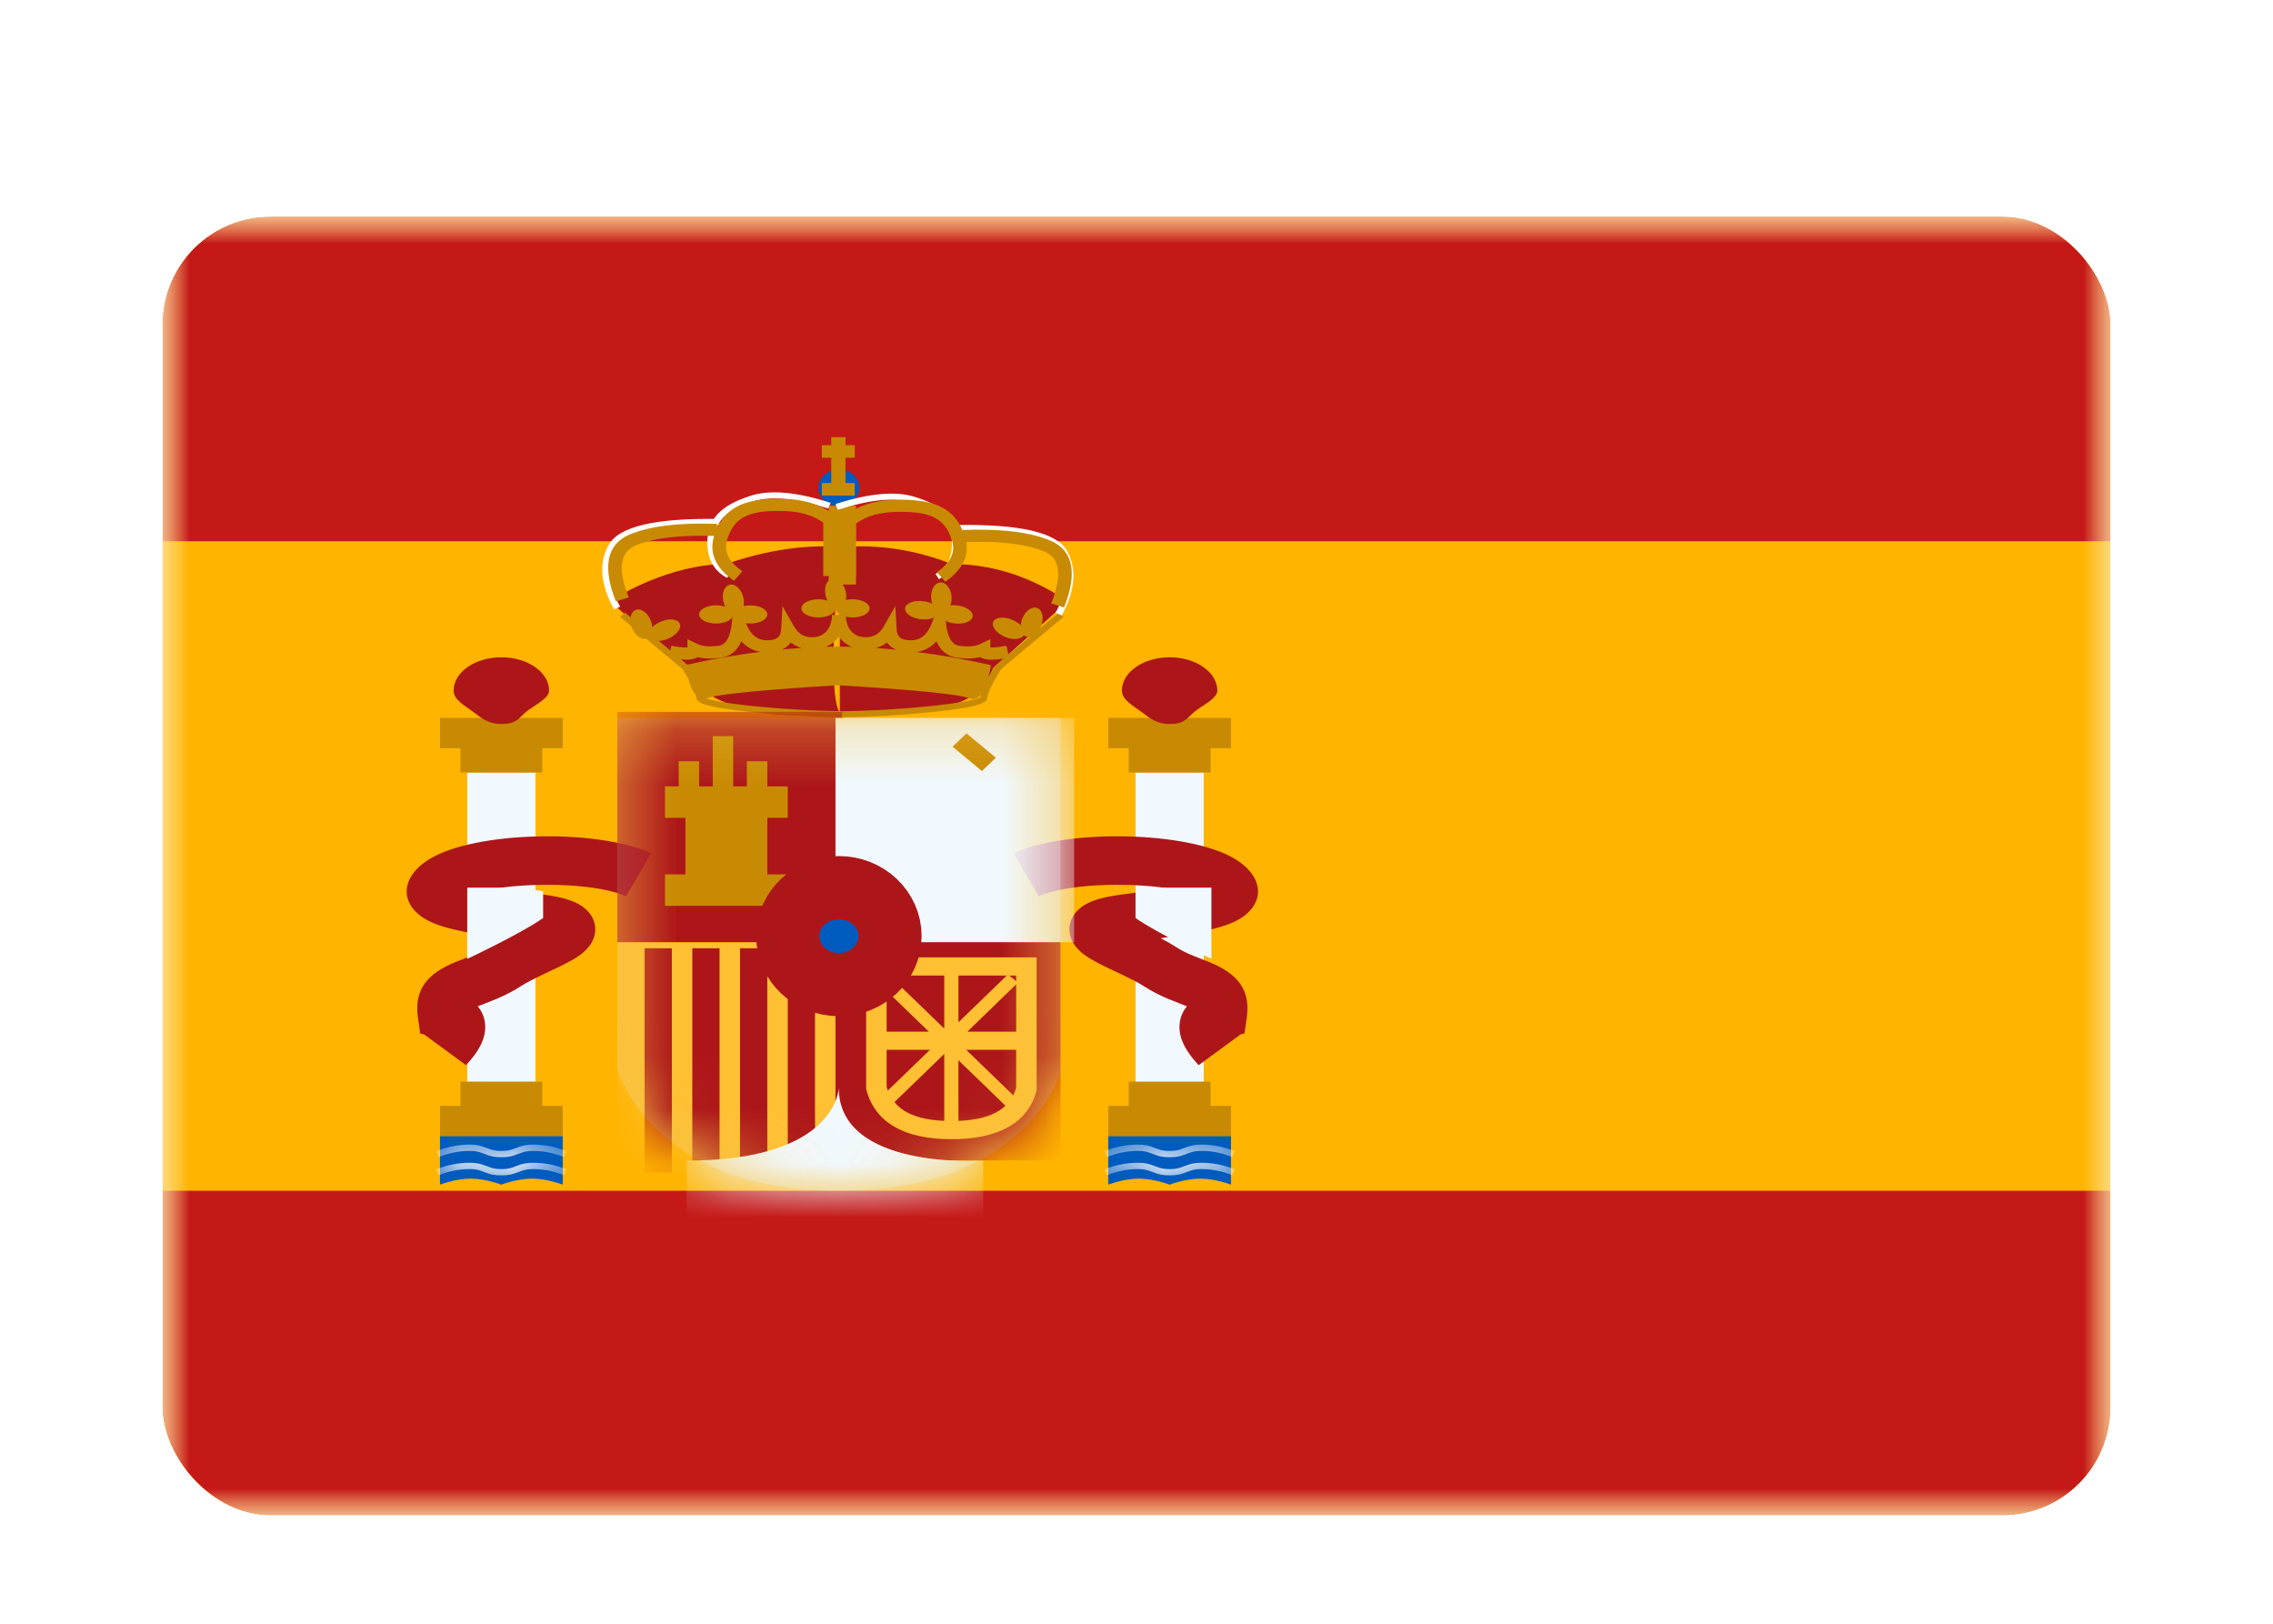 <svg width="42" height="30" viewBox="0 0 42 30" fill="none" xmlns="http://www.w3.org/2000/svg">
<g filter="url(#filter0_dd_1_10057)">
<g clip-path="url(#clip0_1_10057)">
<mask id="mask0_1_10057" style="mask-type:luminance" maskUnits="userSpaceOnUse" x="3" y="2" width="36" height="24">
<rect x="3" y="2" width="36" height="24" fill="white"/>
</mask>
<g mask="url(#mask0_1_10057)">
<path fill-rule="evenodd" clip-rule="evenodd" d="M3 2V26H39V2H3Z" fill="#FFB400"/>
<mask id="mask1_1_10057" style="mask-type:luminance" maskUnits="userSpaceOnUse" x="3" y="2" width="36" height="24">
<path fill-rule="evenodd" clip-rule="evenodd" d="M3 2V26H39V2H3Z" fill="white"/>
</mask>
<g mask="url(#mask1_1_10057)">
<path fill-rule="evenodd" clip-rule="evenodd" d="M3 2V8H39V2H3Z" fill="#C51918"/>
<path fill-rule="evenodd" clip-rule="evenodd" d="M3 20V26H39V20H3Z" fill="#C51918"/>
<rect x="8.634" y="12.272" width="1.26" height="5.824" fill="#F1F9FF"/>
<path fill-rule="evenodd" clip-rule="evenodd" d="M10.398 11.264H8.13V11.824H8.508V12.272H10.02V11.824H10.398V11.264Z" fill="#C88A02"/>
<path fill-rule="evenodd" clip-rule="evenodd" d="M10.02 18.432H10.398V18.992H8.13V18.432H8.508V17.984H10.02V18.432Z" fill="#C88A02"/>
<path fill-rule="evenodd" clip-rule="evenodd" d="M9.264 11.376C9.538 11.376 9.566 11.284 9.728 11.147C9.854 11.041 10.146 10.909 10.146 10.76C10.146 10.42 9.751 10.144 9.264 10.144C8.777 10.144 8.382 10.42 8.382 10.76C8.382 10.926 8.584 11.036 8.736 11.147C8.896 11.264 9.014 11.376 9.264 11.376Z" fill="#AD1619"/>
<path fill-rule="evenodd" clip-rule="evenodd" d="M8.13 18.992H10.398V19.888C10.398 19.888 10.115 19.776 9.831 19.776C9.548 19.776 9.264 19.888 9.264 19.888C9.264 19.888 8.981 19.776 8.697 19.776C8.414 19.776 8.13 19.888 8.13 19.888V18.992Z" fill="#005BBF"/>
<mask id="mask2_1_10057" style="mask-type:luminance" maskUnits="userSpaceOnUse" x="8" y="18" width="3" height="2">
<path fill-rule="evenodd" clip-rule="evenodd" d="M8.13 18.992H10.398V19.888C10.398 19.888 10.115 19.776 9.831 19.776C9.548 19.776 9.264 19.888 9.264 19.888C9.264 19.888 8.981 19.776 8.697 19.776C8.414 19.776 8.13 19.888 8.13 19.888V18.992Z" fill="white"/>
</mask>
<g mask="url(#mask2_1_10057)">
<path d="M8.11 19.712L8.06 19.605C8.264 19.524 8.469 19.483 8.675 19.483C8.807 19.483 8.877 19.5 8.994 19.546C9.098 19.587 9.151 19.6 9.264 19.6C9.378 19.6 9.431 19.587 9.535 19.546C9.652 19.5 9.722 19.483 9.854 19.483C10.06 19.483 10.265 19.524 10.469 19.605L10.419 19.712C10.23 19.637 10.042 19.6 9.854 19.6C9.741 19.6 9.688 19.613 9.584 19.654C9.466 19.7 9.397 19.716 9.264 19.716C9.132 19.716 9.063 19.7 8.945 19.654C8.841 19.613 8.788 19.6 8.675 19.6C8.487 19.6 8.298 19.637 8.11 19.712Z" fill="white"/>
<path d="M8.11 19.376L8.06 19.269C8.264 19.188 8.469 19.147 8.675 19.147C8.807 19.147 8.877 19.164 8.994 19.21C9.098 19.251 9.151 19.264 9.264 19.264C9.378 19.264 9.431 19.251 9.535 19.21C9.652 19.164 9.722 19.147 9.854 19.147C10.06 19.147 10.265 19.188 10.469 19.269L10.419 19.376C10.23 19.301 10.042 19.264 9.854 19.264C9.741 19.264 9.688 19.277 9.584 19.317C9.466 19.364 9.397 19.381 9.264 19.381C9.132 19.381 9.063 19.364 8.945 19.317C8.841 19.277 8.788 19.264 8.675 19.264C8.487 19.264 8.298 19.301 8.11 19.376Z" fill="white"/>
</g>
<rect x="20.982" y="12.272" width="1.26" height="5.824" fill="#F1F9FF"/>
<path fill-rule="evenodd" clip-rule="evenodd" d="M22.746 11.264H20.478V11.824H20.856V12.272H22.368V11.824H22.746V11.264Z" fill="#C88A02"/>
<path fill-rule="evenodd" clip-rule="evenodd" d="M22.368 18.432H22.746V18.992H20.478V18.432H20.856V17.984H22.368V18.432Z" fill="#C88A02"/>
<path fill-rule="evenodd" clip-rule="evenodd" d="M21.612 11.376C21.886 11.376 21.914 11.284 22.076 11.147C22.201 11.041 22.494 10.909 22.494 10.76C22.494 10.42 22.099 10.144 21.612 10.144C21.125 10.144 20.73 10.42 20.73 10.76C20.73 10.926 20.931 11.036 21.084 11.147C21.244 11.264 21.362 11.376 21.612 11.376Z" fill="#AD1619"/>
<path fill-rule="evenodd" clip-rule="evenodd" d="M20.478 18.992H22.746V19.888C22.746 19.888 22.462 19.776 22.179 19.776C21.895 19.776 21.612 19.888 21.612 19.888C21.612 19.888 21.328 19.776 21.045 19.776C20.762 19.776 20.478 19.888 20.478 19.888V18.992Z" fill="#005BBF"/>
<mask id="mask3_1_10057" style="mask-type:luminance" maskUnits="userSpaceOnUse" x="20" y="18" width="3" height="2">
<path fill-rule="evenodd" clip-rule="evenodd" d="M20.478 18.992H22.746V19.888C22.746 19.888 22.462 19.776 22.179 19.776C21.895 19.776 21.612 19.888 21.612 19.888C21.612 19.888 21.328 19.776 21.045 19.776C20.762 19.776 20.478 19.888 20.478 19.888V18.992Z" fill="white"/>
</mask>
<g mask="url(#mask3_1_10057)">
<path d="M20.457 19.712L20.408 19.605C20.612 19.524 20.817 19.483 21.023 19.483C21.155 19.483 21.224 19.5 21.342 19.546C21.446 19.587 21.499 19.6 21.612 19.6C21.726 19.6 21.779 19.587 21.883 19.546C22 19.5 22.07 19.483 22.202 19.483C22.408 19.483 22.613 19.524 22.817 19.605L22.767 19.712C22.578 19.637 22.39 19.6 22.202 19.6C22.089 19.6 22.035 19.613 21.932 19.654C21.814 19.7 21.745 19.716 21.612 19.716C21.48 19.716 21.41 19.7 21.293 19.654C21.189 19.613 21.136 19.6 21.023 19.6C20.835 19.6 20.646 19.637 20.457 19.712Z" fill="white"/>
<path d="M20.457 19.376L20.408 19.269C20.612 19.188 20.817 19.147 21.023 19.147C21.155 19.147 21.224 19.164 21.342 19.21C21.446 19.251 21.499 19.264 21.612 19.264C21.726 19.264 21.779 19.251 21.883 19.21C22 19.164 22.07 19.147 22.202 19.147C22.408 19.147 22.613 19.188 22.817 19.269L22.767 19.376C22.578 19.301 22.39 19.264 22.202 19.264C22.089 19.264 22.035 19.277 21.932 19.317C21.814 19.364 21.745 19.381 21.612 19.381C21.48 19.381 21.41 19.364 21.293 19.317C21.189 19.277 21.136 19.264 21.023 19.264C20.835 19.264 20.646 19.301 20.457 19.376Z" fill="white"/>
</g>
<path fill-rule="evenodd" clip-rule="evenodd" d="M8.611 17.68C8.839 17.435 8.966 17.212 8.966 16.976C8.966 16.827 8.916 16.698 8.828 16.593L8.843 16.587C8.842 16.587 9.092 16.49 9.18 16.453C9.342 16.384 9.485 16.311 9.624 16.221C9.713 16.163 9.832 16.101 10.014 16.014C10.045 15.999 10.13 15.959 10.184 15.933L10.184 15.933L10.184 15.933L10.23 15.911C10.319 15.87 10.384 15.837 10.445 15.806C10.636 15.708 10.762 15.627 10.858 15.518C11.086 15.261 11.038 14.913 10.719 14.72C10.563 14.625 10.351 14.571 10.042 14.528L9.978 14.52C9.872 14.505 9.669 14.477 9.6 14.467C9.452 14.447 9.319 14.427 9.202 14.409C9.976 14.295 11.082 14.337 11.569 14.56L12.031 13.764C11.04 13.309 8.781 13.355 7.937 13.872C7.318 14.251 7.401 14.823 8.045 15.07C8.314 15.173 8.665 15.242 9.314 15.334C9.205 15.39 9.115 15.442 9.031 15.496C8.946 15.551 8.854 15.598 8.744 15.645C8.691 15.668 8.534 15.729 8.462 15.757L8.426 15.771C7.901 15.983 7.647 16.276 7.723 16.806L7.764 17.093L7.838 17.113L8.611 17.68ZM7.963 16.939L7.961 16.943L7.963 16.94L7.963 16.939ZM21.794 16.976C21.794 17.212 21.921 17.435 22.148 17.68L22.922 17.113L22.996 17.093L23.037 16.806C23.113 16.276 22.859 15.983 22.334 15.771L22.298 15.757L22.298 15.757C22.226 15.729 22.069 15.668 22.016 15.645C21.905 15.598 21.814 15.551 21.729 15.496C21.645 15.442 21.555 15.39 21.446 15.334C22.095 15.242 22.446 15.173 22.715 15.07C23.359 14.823 23.442 14.251 22.823 13.872C21.979 13.355 19.72 13.309 18.729 13.764L19.191 14.56C19.677 14.337 20.784 14.295 21.558 14.409C21.441 14.427 21.308 14.447 21.16 14.467C21.09 14.477 20.887 14.505 20.782 14.52L20.718 14.528C20.408 14.571 20.197 14.625 20.041 14.72C19.722 14.913 19.674 15.261 19.902 15.518C19.998 15.627 20.124 15.708 20.314 15.806C20.375 15.837 20.441 15.87 20.529 15.911L20.576 15.933L20.576 15.933C20.63 15.959 20.715 15.999 20.746 16.014C20.928 16.101 21.047 16.163 21.136 16.221C21.275 16.311 21.418 16.384 21.58 16.453C21.668 16.49 21.918 16.587 21.917 16.587L21.932 16.593C21.844 16.698 21.794 16.827 21.794 16.976Z" fill="#AD1619"/>
<path d="M9.664 14.4L10.036 14.468V14.961C9.64 15.242 8.634 15.716 8.634 15.716V14.4H9.664Z" fill="#F1F9FF"/>
<path d="M21.354 14.4L20.982 14.468V14.961C21.378 15.242 22.384 15.716 22.384 15.716V14.4H21.354Z" fill="#F1F9FF"/>
<path fill-rule="evenodd" clip-rule="evenodd" d="M19.623 9.206V9.042C18.975 8.629 18.297 8.422 17.587 8.422C16.907 8.154 16.219 8.051 15.522 8.11C15.523 8.108 15.523 8.107 15.523 8.107C14.475 8.016 13.42 8.422 13.42 8.422C12.356 8.422 11.384 9.042 11.384 9.042V9.206L12.655 10.341C12.655 10.341 13.012 11.432 15.518 11.176V11.179C15.518 11.179 17.176 11.138 17.293 11.104C17.339 11.09 17.387 11.078 17.436 11.065C17.761 10.981 18.132 10.884 18.352 10.341L19.623 9.206ZM15.518 8.16C15.481 8.538 15.275 10.815 15.518 11.168V8.16Z" fill="#AD1619"/>
<path fill-rule="evenodd" clip-rule="evenodd" d="M12.353 10.15L12.354 10.146L11.46 9.398L11.546 9.317L12.385 10.018L12.407 9.931C12.544 9.957 12.644 9.967 12.703 9.961V9.809L12.889 9.899C12.98 9.943 13.111 9.955 13.284 9.93C13.41 9.911 13.496 9.78 13.524 9.502L13.58 8.939L13.77 9.478C13.855 9.722 13.986 9.83 14.172 9.83C14.354 9.83 14.427 9.771 14.435 9.621L14.458 9.198L14.673 9.576C14.751 9.712 14.858 9.774 15.01 9.774C15.228 9.774 15.373 9.613 15.373 9.36H15.377H15.625H15.629C15.629 9.613 15.774 9.774 15.992 9.774C16.144 9.774 16.251 9.712 16.329 9.576L16.544 9.198L16.567 9.621C16.575 9.771 16.648 9.83 16.83 9.83C17.016 9.83 17.147 9.722 17.232 9.478L17.422 8.939L17.478 9.502C17.506 9.78 17.592 9.911 17.718 9.93C17.891 9.955 18.022 9.943 18.113 9.899L18.299 9.809V9.961C18.358 9.967 18.458 9.957 18.595 9.931L18.635 10.094L19.564 9.317L19.65 9.398L18.495 10.365C18.326 10.641 18.241 10.823 18.241 10.899C18.241 11.014 17.903 11.083 17.244 11.153C16.727 11.208 16.117 11.245 15.618 11.251V11.252L15.556 11.252L15.492 11.252V11.251C14.993 11.245 14.383 11.208 13.867 11.153C13.207 11.083 12.869 11.014 12.869 10.899C12.869 10.884 12.866 10.866 12.86 10.845C12.793 10.769 12.747 10.646 12.716 10.535C12.686 10.483 12.653 10.426 12.616 10.365L12.36 10.151L12.353 10.15ZM18.547 10.168C18.34 10.2 18.191 10.197 18.112 10.14C17.989 10.172 17.843 10.175 17.678 10.151C17.501 10.125 17.378 10.021 17.304 9.847C17.207 9.957 17.085 10.024 16.938 10.046C17.744 10.148 18.309 10.291 18.309 10.291C18.309 10.291 18.295 10.397 18.261 10.522C18.297 10.456 18.34 10.384 18.389 10.303L18.401 10.29L18.547 10.168ZM16.558 10.004C16.487 9.973 16.431 9.928 16.391 9.87C16.331 9.917 16.262 9.951 16.186 9.973C16.313 9.981 16.437 9.992 16.558 10.004ZM15.742 9.951C15.643 9.911 15.562 9.846 15.501 9.763C15.441 9.846 15.36 9.91 15.262 9.95C15.32 9.949 15.378 9.948 15.436 9.947V9.946L15.487 9.947L15.537 9.946V9.947C15.606 9.948 15.674 9.949 15.742 9.951ZM12.7 10.282L12.583 10.184C12.724 10.196 12.828 10.184 12.89 10.14C13.013 10.172 13.159 10.175 13.324 10.151C13.501 10.125 13.624 10.021 13.698 9.847C13.792 9.953 13.91 10.02 14.051 10.044C13.356 10.131 12.837 10.249 12.7 10.282ZM14.81 9.971C14.688 9.979 14.568 9.989 14.452 10C14.519 9.969 14.572 9.926 14.611 9.87C14.67 9.916 14.736 9.95 14.81 9.971ZM17.91 10.901C17.998 10.938 18.069 10.901 18.125 10.831C18.12 10.85 18.117 10.868 18.116 10.883C18.108 10.888 18.097 10.893 18.082 10.899C18.041 10.914 17.977 10.931 17.895 10.947C17.733 10.98 17.502 11.013 17.229 11.042C16.695 11.099 16.06 11.136 15.556 11.139C15.051 11.136 14.416 11.099 13.882 11.042C13.608 11.013 13.377 10.98 13.215 10.947C13.146 10.933 13.091 10.919 13.05 10.906C13.054 10.905 13.059 10.903 13.063 10.901C13.339 10.787 15.159 10.679 15.487 10.661C15.814 10.679 17.634 10.787 17.91 10.901ZM18.256 10.881C18.256 10.881 18.256 10.882 18.255 10.882L18.256 10.881L18.256 10.881ZM18.257 10.88L18.256 10.881L18.257 10.88Z" fill="#C88A02"/>
<path fill-rule="evenodd" clip-rule="evenodd" d="M15.502 7.347C15.71 7.347 15.88 7.197 15.88 7.011C15.88 6.825 15.71 6.675 15.502 6.675C15.293 6.675 15.123 6.825 15.123 7.011C15.123 7.197 15.293 7.347 15.502 7.347Z" fill="#005BBF"/>
<path fill-rule="evenodd" clip-rule="evenodd" d="M15.255 8.997C15.264 9.034 15.276 9.068 15.292 9.099C15.243 9.082 15.185 9.072 15.123 9.072C14.949 9.072 14.808 9.148 14.808 9.24C14.808 9.333 14.949 9.408 15.123 9.408C15.297 9.408 15.438 9.333 15.438 9.24L15.438 9.235L15.438 9.235L15.438 9.24C15.438 9.333 15.579 9.408 15.753 9.408C15.927 9.408 16.068 9.333 16.068 9.24C16.068 9.148 15.927 9.072 15.753 9.072C15.709 9.072 15.668 9.077 15.63 9.086C15.639 9.04 15.639 8.987 15.627 8.933C15.593 8.781 15.483 8.672 15.381 8.69C15.278 8.708 15.222 8.845 15.255 8.997ZM13.402 9.211C13.386 9.18 13.373 9.146 13.366 9.109C13.332 8.957 13.388 8.82 13.491 8.802C13.593 8.784 13.703 8.893 13.736 9.045C13.748 9.099 13.749 9.152 13.74 9.198C13.778 9.189 13.819 9.184 13.863 9.184C14.037 9.184 14.178 9.26 14.178 9.352C14.178 9.445 14.037 9.52 13.863 9.52C13.689 9.52 13.548 9.445 13.548 9.352L13.548 9.347L13.548 9.347L13.548 9.352C13.548 9.445 13.407 9.52 13.233 9.52C13.059 9.52 12.918 9.445 12.918 9.352C12.918 9.26 13.059 9.184 13.233 9.184C13.295 9.184 13.353 9.194 13.402 9.211ZM17.348 9.313C17.334 9.405 17.182 9.462 17.01 9.44C16.838 9.419 16.71 9.327 16.724 9.235C16.739 9.143 16.89 9.086 17.063 9.108C17.124 9.115 17.18 9.132 17.226 9.154C17.215 9.122 17.208 9.087 17.206 9.049C17.196 8.895 17.274 8.766 17.378 8.761C17.482 8.756 17.574 8.877 17.583 9.032C17.586 9.087 17.578 9.139 17.562 9.184C17.601 9.18 17.643 9.18 17.687 9.186C17.859 9.207 17.987 9.299 17.972 9.391C17.958 9.483 17.806 9.54 17.634 9.518C17.462 9.497 17.334 9.405 17.348 9.313L17.349 9.308L17.349 9.308L17.348 9.313ZM18.548 9.757C18.702 9.83 18.866 9.822 18.915 9.74L18.918 9.736C18.933 9.75 18.951 9.76 18.971 9.766C19.071 9.793 19.193 9.695 19.244 9.547C19.295 9.399 19.255 9.258 19.155 9.23C19.055 9.203 18.933 9.301 18.882 9.449C18.87 9.485 18.863 9.521 18.861 9.554C18.826 9.519 18.78 9.487 18.726 9.461C18.572 9.388 18.408 9.396 18.359 9.477C18.31 9.559 18.394 9.685 18.548 9.757ZM12.366 9.792C12.212 9.864 12.048 9.857 11.999 9.775C11.998 9.773 11.997 9.772 11.996 9.77C11.981 9.784 11.963 9.795 11.943 9.8C11.843 9.827 11.721 9.729 11.67 9.582C11.619 9.434 11.659 9.292 11.758 9.265C11.858 9.238 11.98 9.335 12.031 9.483C12.044 9.519 12.051 9.555 12.053 9.588C12.087 9.553 12.133 9.521 12.188 9.495C12.342 9.422 12.506 9.43 12.555 9.512C12.604 9.594 12.519 9.719 12.366 9.792Z" fill="#C88A02"/>
<path fill-rule="evenodd" clip-rule="evenodd" d="M15.36 6.077H15.623V6.224H15.794V6.457H15.623V6.924H15.794V7.157H15.186V6.924H15.36V6.457H15.186V6.224H15.36V6.077Z" fill="#C88A02"/>
<rect x="15.312" y="7.344" width="0.504" height="1.456" fill="#C88A02"/>
<path d="M13.283 7.588L13.281 7.7C12.164 7.683 11.523 7.827 11.36 8.116C11.192 8.415 11.223 8.778 11.459 9.209L11.346 9.258C11.094 8.798 11.06 8.399 11.248 8.066C11.441 7.723 12.119 7.57 13.283 7.588Z" fill="white"/>
<path d="M13.5 8.581L13.435 8.677C13.192 8.548 13.07 8.328 13.07 8.024C13.07 7.587 13.323 7.332 13.882 7.156C14.239 7.045 14.727 7.09 15.347 7.29L15.304 7.395C14.709 7.204 14.249 7.16 13.924 7.262C13.411 7.423 13.196 7.64 13.196 8.024C13.196 8.29 13.297 8.474 13.5 8.581Z" fill="white"/>
<path d="M11.618 9.037L11.38 9.112C11.133 8.487 11.204 8.063 11.625 7.88C11.997 7.719 12.538 7.654 13.252 7.679L13.242 7.903C12.566 7.879 12.063 7.94 11.736 8.082C11.459 8.202 11.408 8.507 11.618 9.037Z" fill="#C88A02"/>
<path d="M14.396 7.439C13.819 7.439 13.583 7.563 13.448 7.932C13.362 8.166 13.445 8.367 13.716 8.554L13.562 8.731C13.211 8.489 13.087 8.192 13.208 7.862C13.38 7.393 13.719 7.215 14.396 7.215C14.84 7.215 15.185 7.318 15.426 7.529L15.464 7.562V8.642H15.212V7.658C15.024 7.513 14.754 7.439 14.396 7.439Z" fill="#C88A02"/>
<path d="M17.68 7.7L17.683 7.812C18.8 7.795 19.441 7.939 19.603 8.228C19.771 8.527 19.74 8.89 19.505 9.321L19.618 9.37C19.869 8.91 19.904 8.511 19.716 8.178C19.523 7.835 18.845 7.682 17.68 7.7Z" fill="white"/>
<path d="M17.286 8.604L17.35 8.7C17.594 8.571 17.715 8.351 17.715 8.047C17.715 7.611 17.462 7.355 16.903 7.18C16.546 7.068 16.058 7.114 15.438 7.313L15.481 7.419C16.076 7.227 16.537 7.184 16.861 7.285C17.374 7.446 17.59 7.664 17.59 8.047C17.59 8.314 17.488 8.497 17.286 8.604Z" fill="white"/>
<path d="M19.424 9.149L19.662 9.224C19.909 8.599 19.838 8.175 19.417 7.992C19.045 7.831 18.504 7.766 17.79 7.791L17.8 8.015C18.476 7.991 18.979 8.052 19.306 8.194C19.583 8.314 19.634 8.619 19.424 9.149Z" fill="#C88A02"/>
<path d="M16.632 7.456C17.208 7.456 17.445 7.581 17.58 7.949C17.666 8.184 17.583 8.384 17.312 8.571L17.466 8.748C17.817 8.506 17.941 8.209 17.82 7.88C17.647 7.41 17.309 7.232 16.632 7.232C16.188 7.232 15.842 7.336 15.602 7.547L15.564 7.58V8.66H15.816V7.675C16.004 7.53 16.274 7.456 16.632 7.456Z" fill="#C88A02"/>
<path opacity="0.3" fill-rule="evenodd" clip-rule="evenodd" d="M11.406 11.264H19.596V17.805C19.596 17.805 18.988 20 15.501 20C12.014 20 11.406 17.747 11.406 17.747V11.264Z" fill="#E1E5E8"/>
<mask id="mask4_1_10057" style="mask-type:luminance" maskUnits="userSpaceOnUse" x="11" y="11" width="9" height="9">
<path fill-rule="evenodd" clip-rule="evenodd" d="M11.406 11.264H19.596V17.805C19.596 17.805 18.988 20 15.501 20C12.014 20 11.406 17.747 11.406 17.747V11.264Z" fill="white"/>
</mask>
<g mask="url(#mask4_1_10057)">
<rect x="11.406" y="15.296" width="4.158" height="4.368" fill="#FFC034"/>
<rect x="11.91" y="15.52" width="0.504" height="4.144" fill="#AD1619"/>
<rect x="13.674" y="15.52" width="0.504" height="4.144" fill="#AD1619"/>
<rect x="12.792" y="15.52" width="0.504" height="4.144" fill="#AD1619"/>
<rect x="14.556" y="15.52" width="0.504" height="4.144" fill="#AD1619"/>
<rect x="11.406" y="11.152" width="4.158" height="4.256" fill="#AD1619"/>
<rect x="15.438" y="15.184" width="4.158" height="4.256" fill="#AD1619"/>
<rect x="15.438" y="11.264" width="4.41" height="4.144" fill="#F1F9FF"/>
<path fill-rule="evenodd" clip-rule="evenodd" d="M13.17 11.6H13.548V12.529H13.8V12.065H14.178V12.529H14.556V13.11H14.178V14.155H14.556V14.736H12.288V14.155H12.666V13.11H12.288V12.529H12.54V12.065H12.918V12.529H13.17V11.6Z" fill="#C88A02"/>
<path d="M17.601 11.795L17.859 11.55L18.401 11.999L18.143 12.245L17.601 11.795Z" fill="#C88A02"/>
<path fill-rule="evenodd" clip-rule="evenodd" d="M19.155 18.14V15.688H16.005V18.12L16.01 18.139C16.17 18.742 16.713 19.048 17.58 19.048C18.447 19.048 18.99 18.75 19.15 18.16L19.155 18.14ZM17.58 18.712C16.884 18.712 16.504 18.504 16.383 18.08V16.024H18.777V18.099C18.657 18.509 18.276 18.712 17.58 18.712Z" fill="#FFC034"/>
<path fill-rule="evenodd" clip-rule="evenodd" d="M17.71 15.893H17.448V17.005L16.413 16.004L16.227 16.156L17.163 17.061H16.315V17.396H16.966H17.184L16.227 18.321L16.413 18.473L17.448 17.472V18.772H17.71V17.589L18.624 18.473L18.809 18.321L17.853 17.396H18.921V17.061H17.874L18.809 16.156L18.624 16.004L17.71 16.888V15.893Z" fill="#FFC034"/>
<path fill-rule="evenodd" clip-rule="evenodd" d="M18.168 19.443C18.168 19.443 15.499 19.629 15.499 18.099C15.499 18.099 15.474 19.443 12.687 19.443V20.651H18.168V19.443Z" fill="#F1F9FF"/>
<path fill-rule="evenodd" clip-rule="evenodd" d="M15.501 16.192C16.023 16.192 16.446 15.791 16.446 15.296C16.446 14.801 16.023 14.4 15.501 14.4C14.979 14.4 14.556 14.801 14.556 15.296C14.556 15.791 14.979 16.192 15.501 16.192Z" fill="#005BBF" stroke="#AD1619" stroke-width="1.167"/>
</g>
</g>
</g>
</g>
</g>
<defs>
<filter id="filter0_dd_1_10057" x="0" y="0" width="42" height="30" filterUnits="userSpaceOnUse" color-interpolation-filters="sRGB">
<feFlood flood-opacity="0" result="BackgroundImageFix"/>
<feColorMatrix in="SourceAlpha" type="matrix" values="0 0 0 0 0 0 0 0 0 0 0 0 0 0 0 0 0 0 127 0" result="hardAlpha"/>
<feOffset dy="1"/>
<feGaussianBlur stdDeviation="1"/>
<feColorMatrix type="matrix" values="0 0 0 0 0.063 0 0 0 0 0.094 0 0 0 0 0.157 0 0 0 0.06 0"/>
<feBlend mode="normal" in2="BackgroundImageFix" result="effect1_dropShadow_1_10057"/>
<feColorMatrix in="SourceAlpha" type="matrix" values="0 0 0 0 0 0 0 0 0 0 0 0 0 0 0 0 0 0 127 0" result="hardAlpha"/>
<feOffset dy="1"/>
<feGaussianBlur stdDeviation="1.5"/>
<feColorMatrix type="matrix" values="0 0 0 0 0.063 0 0 0 0 0.094 0 0 0 0 0.157 0 0 0 0.1 0"/>
<feBlend mode="normal" in2="effect1_dropShadow_1_10057" result="effect2_dropShadow_1_10057"/>
<feBlend mode="normal" in="SourceGraphic" in2="effect2_dropShadow_1_10057" result="shape"/>
</filter>
<clipPath id="clip0_1_10057">
<rect x="3" y="2" width="36" height="24" rx="2" fill="white"/>
</clipPath>
</defs>
</svg>
